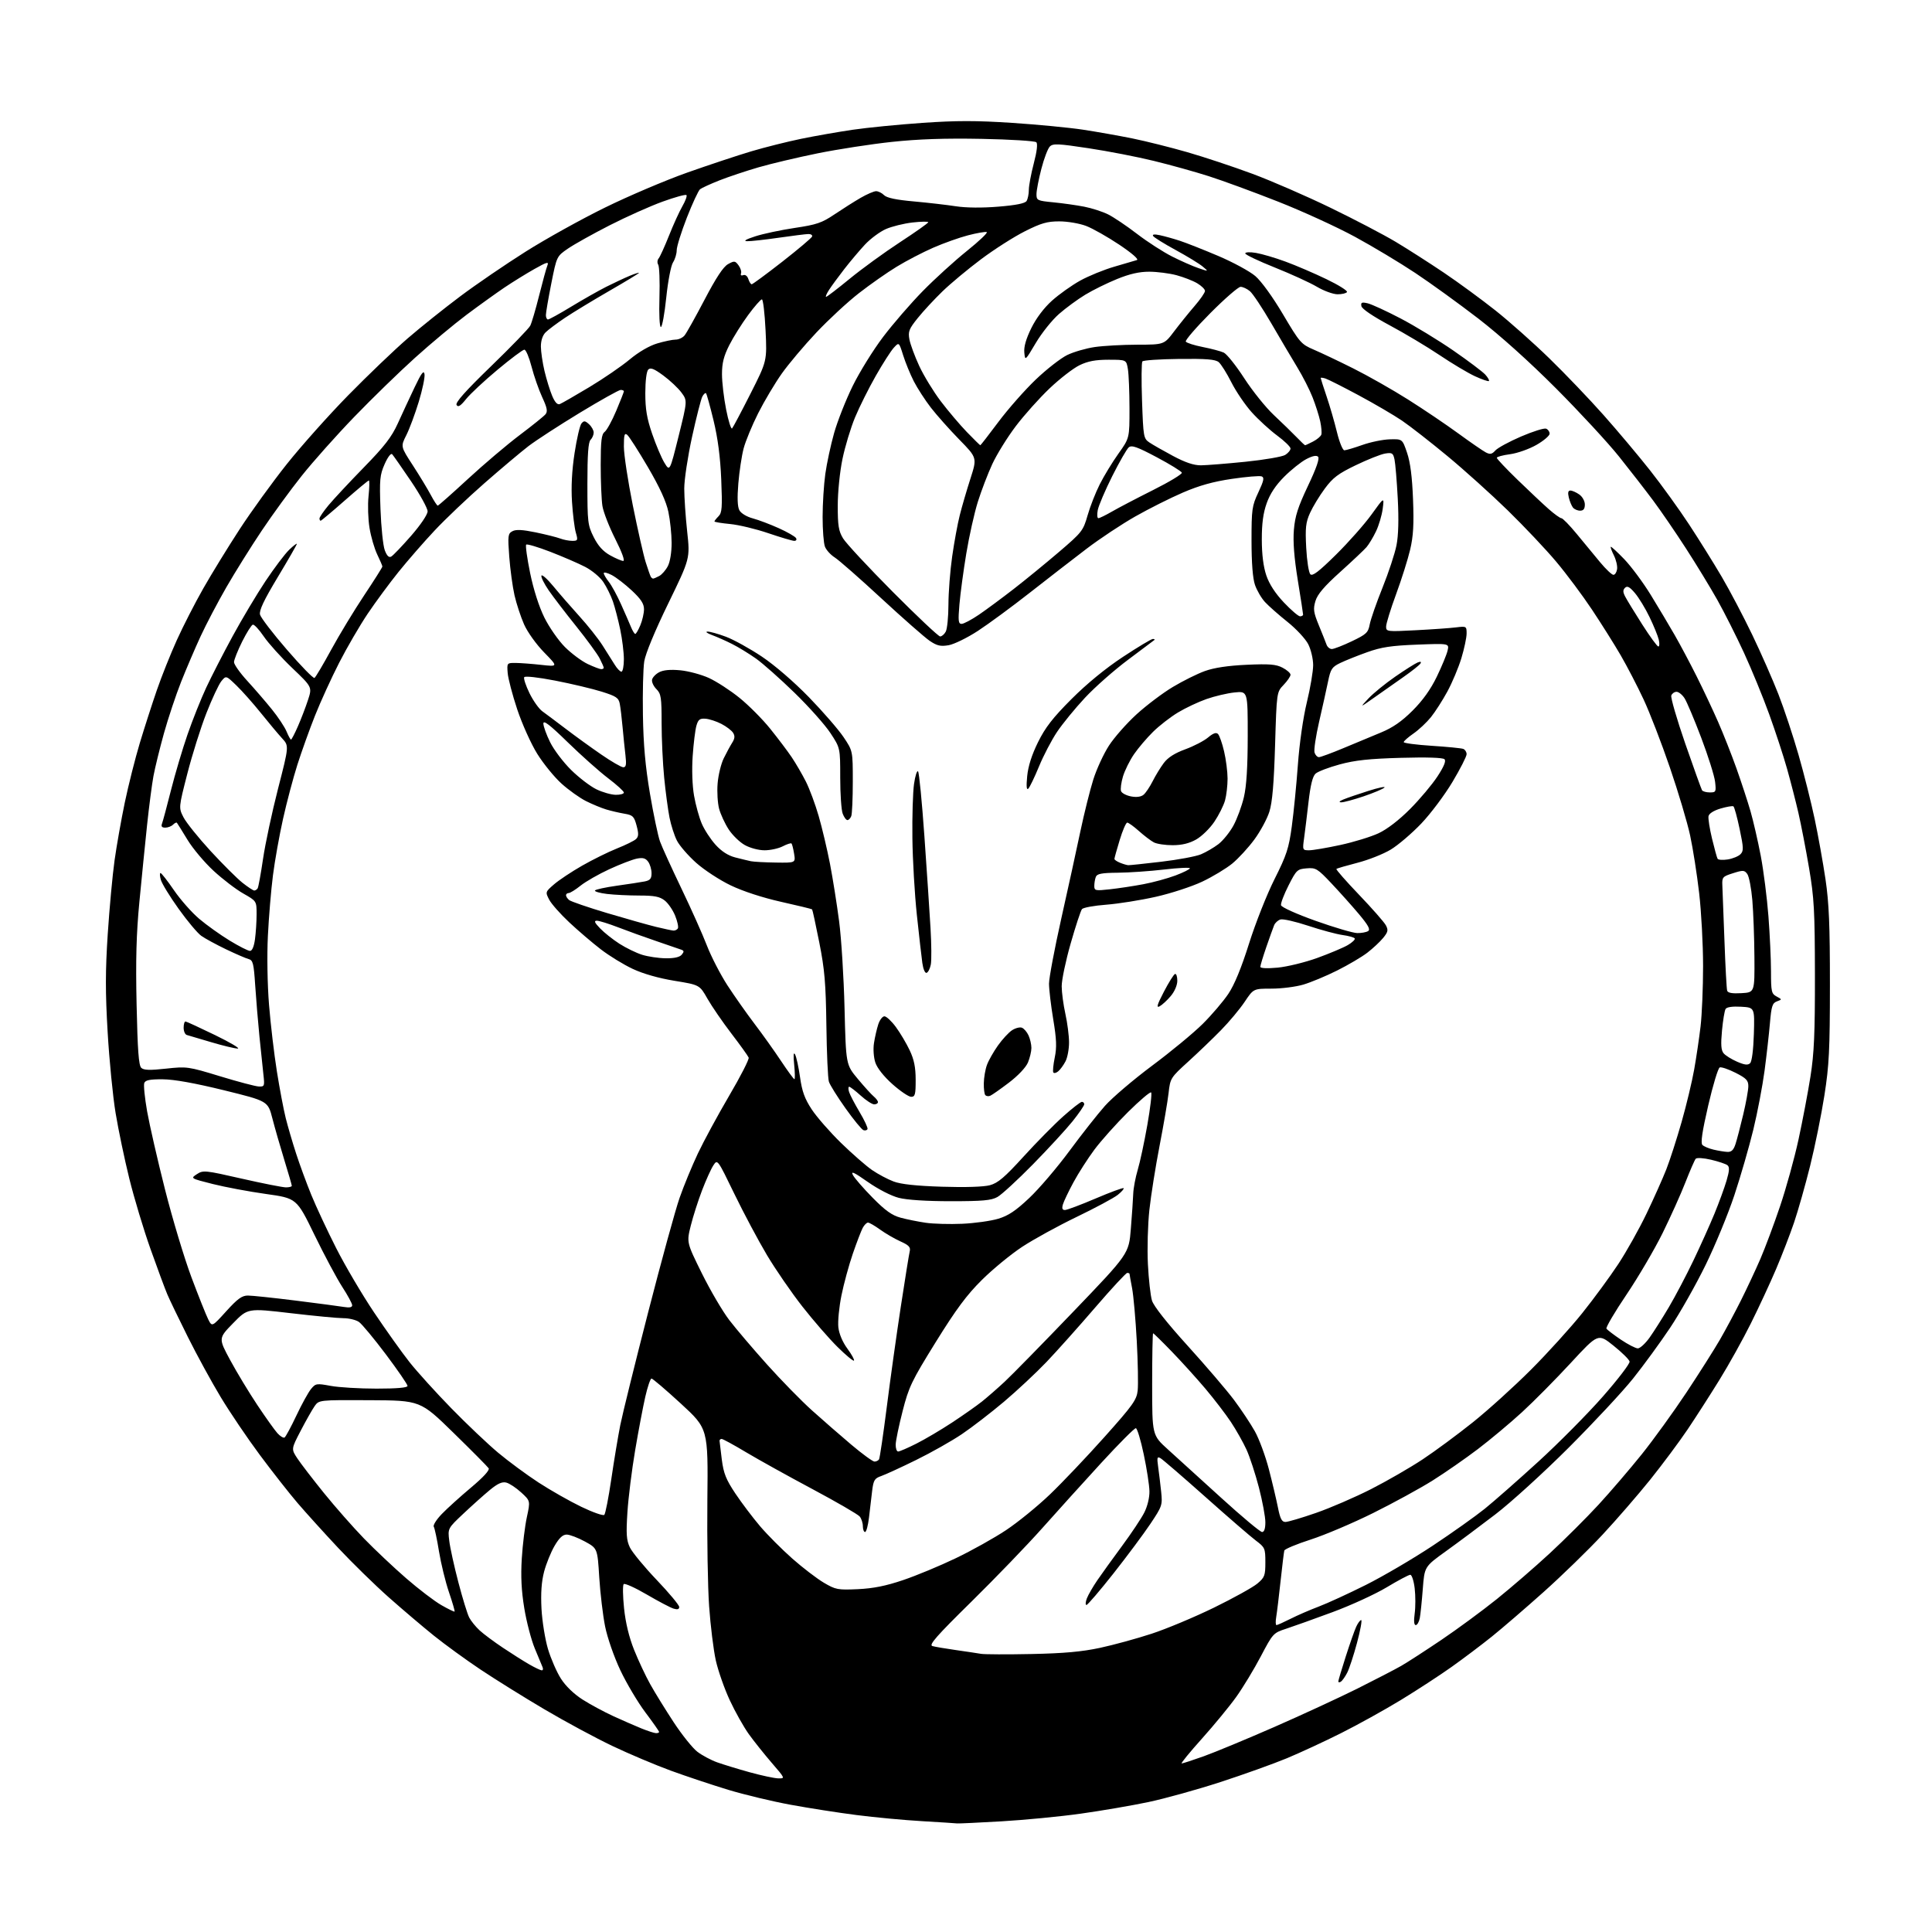 <?xml version="1.0" encoding="UTF-8" standalone="no"?>
<svg 
  version="1.1" 
  xmlns="http://www.w3.org/2000/svg" 
  xmlns:xlink="http://www.w3.org/1999/xlink" 
  xmlns:svg="http://www.w3.org/2000/svg"
  xmlns:rdf="http://www.w3.org/1999/02/22-rdf-syntax-ns#"
  xmlns:cc="http://creativecommons.org/ns#"
  xmlns:dc="http://purl.org/dc/elements/1.1/"
  viewBox="0 0 768 768"
  width="768"
  height="768"
>
<style>svg {background-color: white; }</style>"
<path stroke="none" fill="black" fill-rule="evenodd" d="M380.50,724.84C379.95,724.76 373.65,724.36 366.50,723.94C359.35,723.53 347.65,722.43 340.50,721.51C333.35,720.60 321.58,718.76 314.35,717.43C307.12,716.11 295.95,713.43 289.52,711.49C283.10,709.54 272.81,706.11 266.67,703.87C260.53,701.62 250.07,697.21 243.44,694.05C236.81,690.90 224.66,684.35 216.44,679.50C208.22,674.65 196.78,667.52 191.00,663.66C185.22,659.80 176.90,653.75 172.50,650.22C168.10,646.68 160.00,639.80 154.50,634.93C149.00,630.05 139.96,621.21 134.40,615.28C128.85,609.35 121.61,601.35 118.31,597.50C115.01,593.65 108.26,585.05 103.30,578.38C98.34,571.71 91.34,561.36 87.74,555.38C84.13,549.40 78.26,538.65 74.69,531.50C71.12,524.35 67.43,516.70 66.50,514.50C65.57,512.30 62.56,504.20 59.83,496.50C57.09,488.80 53.30,476.20 51.40,468.50C49.50,460.80 47.05,449.10 45.96,442.50C44.86,435.90 43.44,421.40 42.79,410.27C41.86,394.47 41.87,385.94 42.83,371.27C43.51,360.95 44.73,347.77 45.54,342.00C46.35,336.23 48.18,325.88 49.61,319.00C51.05,312.12 53.74,301.46 55.59,295.31C57.45,289.15 60.50,279.70 62.36,274.31C64.22,268.91 67.78,260.00 70.27,254.50C72.75,249.00 77.48,239.76 80.78,233.96C84.07,228.17 90.57,217.59 95.21,210.46C99.85,203.33 108.31,191.65 114.00,184.50C119.69,177.35 130.68,165.03 138.42,157.13C146.17,149.23 156.78,139.07 162.00,134.56C167.22,130.05 176.68,122.49 183.00,117.76C189.32,113.02 201.03,105.03 209.00,100.00C216.97,94.97 231.15,87.09 240.50,82.51C249.85,77.92 264.53,71.67 273.12,68.63C281.71,65.59 293.19,61.78 298.63,60.16C304.07,58.54 313.01,56.30 318.51,55.17C324.00,54.04 333.21,52.43 338.98,51.58C344.74,50.73 357.24,49.50 366.75,48.84C380.17,47.91 388.12,47.91 402.27,48.84C412.30,49.50 425.00,50.72 430.50,51.55C436.00,52.39 444.87,53.96 450.20,55.04C455.54,56.13 465.36,58.59 472.03,60.51C478.69,62.43 490.30,66.28 497.83,69.08C505.35,71.87 519.29,77.93 528.81,82.55C538.33,87.16 550.03,93.28 554.81,96.14C559.59,99.00 568.22,104.53 574.00,108.42C579.77,112.31 588.99,119.07 594.50,123.44C600.00,127.81 609.62,136.36 615.87,142.44C622.13,148.52 631.84,158.68 637.45,165.00C643.06,171.32 651.38,181.22 655.94,187.00C660.50,192.78 667.48,202.45 671.45,208.50C675.42,214.55 681.27,223.92 684.44,229.33C687.62,234.74 693.06,245.09 696.54,252.33C700.02,259.57 704.71,270.23 706.96,276.00C709.21,281.77 712.81,292.62 714.96,300.11C717.11,307.59 719.99,319.07 721.37,325.61C722.75,332.15 724.68,342.90 725.66,349.50C727.06,358.97 727.43,367.83 727.42,391.50C727.41,417.39 727.11,423.42 725.22,435.50C724.01,443.20 721.46,455.80 719.54,463.50C717.62,471.20 714.75,481.32 713.16,486.00C711.57,490.68 708.35,499.00 706.01,504.50C703.67,510.00 699.17,519.70 696.00,526.06C692.84,532.42 687.22,542.51 683.53,548.48C679.84,554.46 674.15,563.32 670.88,568.18C667.61,573.04 660.93,582.01 656.05,588.11C651.16,594.20 642.59,604.09 637.01,610.08C631.44,616.07 620.94,626.28 613.69,632.77C606.43,639.26 597.12,647.28 593.00,650.59C588.88,653.90 581.67,659.33 577.00,662.65C572.33,665.97 563.24,671.89 556.81,675.81C550.38,679.72 539.74,685.62 533.17,688.91C526.61,692.21 516.88,696.71 511.56,698.93C506.23,701.14 494.34,705.40 485.13,708.40C475.93,711.39 463.02,714.98 456.45,716.36C449.88,717.74 437.80,719.81 429.60,720.96C421.41,722.11 407.24,723.48 398.10,724.01C388.97,724.54 381.05,724.91 380.50,724.84zM309.33,706.93C312.16,707.00 312.15,706.98 306.77,700.75C303.81,697.31 299.70,692.17 297.66,689.33C295.62,686.48 292.20,680.41 290.08,675.83C287.95,671.25 285.46,664.14 284.54,660.03C283.63,655.93 282.43,646.25 281.89,638.53C281.34,630.82 281.03,611.77 281.19,596.21C281.49,567.92 281.49,567.92 270.66,557.96C264.70,552.48 259.45,548.00 258.99,548.00C258.53,548.00 257.42,551.26 256.51,555.25C255.60,559.24 253.78,568.83 252.47,576.58C251.16,584.32 249.78,595.37 249.41,601.14C248.85,609.81 249.02,612.23 250.38,615.11C251.29,617.02 256.07,622.83 261.02,628.02C265.96,633.20 270.00,638.05 270.00,638.79C270.00,639.72 269.31,639.92 267.75,639.45C266.51,639.07 261.72,636.55 257.09,633.84C252.46,631.13 248.34,629.28 247.92,629.71C247.51,630.14 247.57,634.47 248.07,639.31C248.67,645.07 250.05,650.80 252.05,655.81C253.74,660.04 256.63,666.21 258.48,669.51C260.32,672.82 264.53,679.63 267.81,684.63C271.10,689.64 275.33,694.91 277.21,696.35C279.10,697.79 282.63,699.68 285.07,700.55C287.51,701.42 293.32,703.20 298.00,704.50C302.68,705.79 307.78,706.89 309.33,706.93zM469.73,701.00C470.16,701.00 474.11,699.71 478.51,698.14C482.90,696.57 495.50,691.34 506.50,686.53C517.50,681.71 532.34,674.85 539.49,671.29C546.63,667.72 554.50,663.64 556.99,662.22C559.47,660.80 566.67,656.13 573.00,651.86C579.33,647.59 589.23,640.30 595.00,635.67C600.77,631.03 610.30,622.80 616.16,617.37C622.02,611.94 630.71,603.28 635.46,598.12C640.21,592.95 647.93,583.95 652.61,578.12C657.29,572.28 665.30,561.20 670.41,553.50C675.51,545.80 681.50,536.35 683.72,532.50C685.94,528.65 689.68,521.67 692.02,517.00C694.36,512.33 697.84,504.90 699.75,500.50C701.65,496.10 705.19,486.65 707.60,479.50C710.02,472.35 713.32,460.43 714.93,453.00C716.54,445.57 718.68,434.32 719.68,428.00C721.14,418.76 721.49,410.81 721.46,387.50C721.42,361.98 721.14,356.88 719.12,345.00C717.86,337.57 715.95,327.73 714.89,323.12C713.83,318.51 711.80,310.64 710.39,305.62C708.98,300.60 705.80,290.88 703.31,284.00C700.83,277.12 696.30,266.10 693.26,259.50C690.22,252.90 685.45,243.45 682.68,238.50C679.90,233.55 674.28,224.32 670.19,218.00C666.11,211.68 660.25,203.12 657.18,199.00C654.11,194.88 648.00,187.00 643.60,181.50C639.20,176.00 627.93,163.81 618.55,154.40C607.97,143.79 596.23,133.25 587.62,126.61C579.98,120.73 568.73,112.59 562.62,108.53C556.50,104.46 545.71,97.99 538.63,94.14C531.55,90.29 517.83,84.00 508.13,80.18C498.43,76.35 486.00,71.79 480.51,70.04C475.01,68.28 465.16,65.54 458.62,63.95C452.09,62.35 440.44,60.09 432.75,58.93C420.57,57.08 418.58,56.99 417.32,58.25C416.53,59.04 415.01,63.02 413.96,67.10C412.90,71.17 412.03,75.69 412.02,77.13C412.00,79.66 412.29,79.80 418.75,80.43C422.46,80.79 427.98,81.57 431.00,82.16C434.02,82.75 438.30,84.13 440.50,85.23C442.70,86.33 447.88,89.81 452.00,92.98C456.12,96.14 462.40,100.19 465.95,101.98C469.49,103.77 474.22,105.85 476.45,106.60C480.50,107.98 480.50,107.98 478.11,105.97C476.79,104.86 471.96,101.90 467.37,99.40C462.78,96.90 458.74,94.39 458.39,93.82C457.97,93.14 458.89,93.03 461.12,93.51C462.98,93.91 466.52,94.90 469.00,95.71C471.48,96.52 478.33,99.22 484.22,101.72C490.12,104.22 496.77,107.83 499.01,109.74C501.40,111.79 505.92,118.03 510.03,124.98C516.68,136.22 517.23,136.85 522.25,138.99C525.14,140.23 532.23,143.59 538.00,146.48C543.77,149.37 553.56,154.92 559.74,158.83C565.93,162.74 574.93,168.81 579.74,172.33C584.56,175.85 589.46,179.22 590.62,179.83C592.35,180.73 593.07,180.58 594.45,179.05C595.39,178.02 599.99,175.52 604.67,173.51C609.35,171.50 613.82,170.10 614.59,170.40C615.37,170.69 616.00,171.59 616.00,172.40C616.00,173.20 613.64,175.21 610.75,176.86C607.85,178.52 603.14,180.18 600.25,180.56C597.36,180.94 595.00,181.59 595.00,181.99C595.00,182.39 598.71,186.32 603.25,190.72C607.79,195.12 613.35,200.36 615.62,202.36C617.89,204.36 620.17,206.00 620.69,206.00C621.21,206.00 623.95,208.81 626.78,212.25C629.61,215.69 633.79,220.75 636.07,223.50C638.35,226.25 640.73,228.50 641.36,228.50C641.99,228.50 642.64,227.48 642.82,226.24C643.00,225.00 642.43,222.57 641.57,220.83C640.70,219.10 640.13,217.53 640.30,217.36C640.48,217.19 642.88,219.40 645.65,222.27C648.42,225.15 653.17,231.55 656.21,236.50C659.25,241.45 663.54,248.65 665.75,252.50C667.96,256.35 671.88,263.73 674.47,268.91C677.06,274.08 680.88,282.18 682.95,286.91C685.03,291.63 688.33,300.00 690.29,305.50C692.24,311.00 694.75,318.65 695.86,322.50C696.97,326.35 698.80,334.32 699.93,340.22C701.05,346.12 702.42,356.92 702.98,364.22C703.54,371.52 704.00,381.42 704.00,386.21C704.00,394.18 704.19,395.03 706.21,396.11C708.43,397.30 708.43,397.30 706.34,398.07C704.55,398.73 704.15,399.98 703.58,406.67C703.21,410.98 702.25,419.48 701.45,425.56C700.64,431.64 698.63,442.22 696.97,449.06C695.31,455.90 691.93,467.59 689.46,475.04C687.00,482.48 681.84,494.99 678.01,502.84C674.17,510.69 667.83,521.92 663.90,527.81C659.97,533.69 653.34,542.77 649.16,548.00C644.98,553.23 633.44,565.60 623.53,575.51C613.61,585.42 600.51,597.34 594.40,602.01C588.30,606.68 579.47,613.26 574.78,616.63C566.26,622.76 566.26,622.76 565.58,631.63C565.21,636.51 564.67,641.74 564.38,643.25C564.08,644.76 563.37,646.00 562.78,646.00C562.10,646.00 561.95,644.36 562.36,641.39C562.71,638.86 562.71,634.36 562.36,631.39C562.01,628.43 561.22,626.00 560.61,626.00C560.00,626.00 555.78,628.24 551.23,630.98C546.69,633.71 537.01,638.15 529.73,640.84C522.45,643.54 514.16,646.50 511.29,647.44C506.17,649.10 506.00,649.29 501.19,658.43C498.50,663.55 494.12,670.77 491.47,674.49C488.81,678.21 482.66,685.70 477.79,691.13C472.92,696.56 469.29,701.00 469.73,701.00zM260.75,688.95C261.44,688.98 262.00,688.76 262.00,688.47C262.00,688.18 259.54,684.67 256.53,680.68C253.53,676.68 249.06,669.16 246.60,663.96C244.06,658.57 241.45,651.06 240.53,646.50C239.65,642.10 238.61,633.33 238.21,627.00C237.50,615.50 237.50,615.50 232.50,612.77C229.75,611.27 226.51,610.04 225.29,610.02C223.72,610.01 222.32,611.30 220.45,614.50C219.00,616.97 217.13,621.59 216.29,624.75C215.25,628.72 214.93,633.29 215.25,639.50C215.52,644.45 216.68,651.65 217.83,655.51C218.99,659.36 221.29,664.65 222.95,667.25C224.80,670.18 228.09,673.36 231.53,675.57C234.60,677.53 240.13,680.51 243.81,682.20C247.49,683.89 252.53,686.08 255.00,687.09C257.48,688.09 260.06,688.93 260.75,688.95zM533.01,668.50C532.45,668.84 532.00,668.80 532.00,668.41C532.00,668.02 533.32,663.58 534.94,658.54C536.55,653.50 538.42,648.16 539.10,646.69C539.77,645.21 540.67,644.00 541.09,644.00C541.51,644.00 540.77,648.06 539.44,653.03C538.11,657.99 536.35,663.36 535.52,664.96C534.69,666.56 533.56,668.15 533.01,668.50zM215.36,663.99C215.83,663.99 215.98,663.44 215.69,662.75C215.40,662.06 214.00,658.71 212.59,655.29C211.17,651.87 209.29,644.67 208.41,639.29C207.26,632.34 206.98,626.60 207.42,619.50C207.76,614.00 208.67,606.60 209.44,603.06C210.83,596.62 210.83,596.62 207.18,593.27C205.16,591.42 202.50,589.66 201.25,589.35C199.60,588.93 197.82,589.74 194.74,592.28C192.41,594.20 187.68,598.43 184.24,601.67C177.98,607.56 177.98,607.56 178.59,612.53C178.92,615.26 180.55,622.67 182.21,629.00C183.86,635.33 185.80,641.62 186.52,643.00C187.24,644.38 189.10,646.67 190.66,648.11C192.22,649.55 196.40,652.66 199.94,655.02C203.48,657.39 208.20,660.37 210.44,661.65C212.67,662.93 214.89,663.98 215.36,663.99zM410.00,657.50C422.89,657.24 430.07,656.59 437.26,655.05C442.63,653.90 451.86,651.37 457.76,649.44C463.67,647.51 474.82,642.84 482.55,639.07C490.28,635.29 498.04,630.99 499.80,629.51C502.72,627.06 503.00,626.32 503.00,621.03C503.00,615.50 502.83,615.11 499.25,612.42C497.19,610.88 488.15,603.06 479.16,595.05C470.17,587.05 462.13,580.11 461.29,579.64C459.99,578.90 459.86,579.41 460.39,583.14C460.73,585.54 461.26,589.98 461.58,593.00C462.13,598.30 461.98,598.76 457.32,605.72C454.67,609.69 448.05,618.58 442.62,625.47C437.18,632.36 432.35,638.00 431.89,638.00C431.43,638.00 431.49,636.84 432.03,635.42C432.57,634.01 434.45,630.75 436.21,628.17C437.97,625.60 442.40,619.45 446.06,614.50C449.72,609.55 453.68,603.61 454.86,601.29C456.13,598.79 456.97,595.33 456.92,592.79C456.88,590.43 455.87,583.86 454.67,578.19C453.48,572.51 452.06,567.81 451.52,567.73C450.99,567.65 444.79,573.87 437.75,581.54C430.71,589.22 420.15,600.90 414.28,607.50C408.41,614.10 395.77,627.22 386.19,636.65C372.28,650.33 369.14,653.90 370.63,654.33C371.66,654.63 375.88,655.35 380.00,655.93C384.12,656.52 388.62,657.19 390.00,657.43C391.38,657.66 400.38,657.70 410.00,657.50zM507.42,646.00C507.78,646.00 510.27,644.88 512.97,643.52C515.67,642.15 520.71,639.96 524.19,638.65C527.66,637.34 536.12,633.45 543.00,630.01C549.88,626.56 561.80,619.56 569.50,614.46C577.20,609.35 586.51,602.74 590.20,599.77C593.88,596.80 603.50,588.34 611.57,580.97C619.64,573.60 631.16,561.97 637.17,555.13C643.17,548.29 647.96,542.04 647.79,541.24C647.63,540.45 644.75,537.60 641.38,534.91C635.27,530.03 635.27,530.03 624.43,541.76C618.47,548.22 609.75,557.03 605.05,561.34C600.35,565.65 592.45,572.26 587.50,576.02C582.55,579.78 574.45,585.41 569.50,588.52C564.55,591.63 553.92,597.44 545.87,601.44C537.83,605.44 526.65,610.18 521.04,611.99C515.43,613.79 510.70,615.77 510.53,616.38C510.37,617.00 509.70,622.45 509.05,628.50C508.40,634.55 507.62,640.96 507.32,642.75C507.02,644.54 507.06,646.00 507.42,646.00zM180.71,640.62C180.87,640.47 179.86,637.00 178.47,632.92C177.08,628.84 175.30,621.55 174.51,616.73C173.73,611.90 172.79,607.47 172.43,606.89C172.07,606.30 173.51,604.02 175.64,601.82C177.76,599.62 182.99,594.90 187.25,591.32C192.14,587.22 194.72,584.40 194.25,583.66C193.83,583.02 187.56,576.69 180.30,569.60C167.10,556.70 167.10,556.70 146.94,556.60C126.78,556.50 126.78,556.50 125.04,559.00C124.08,560.38 121.60,564.77 119.52,568.76C115.74,576.02 115.74,576.02 118.23,579.78C119.60,581.84 124.35,588.03 128.79,593.52C133.23,599.01 140.38,607.13 144.68,611.57C148.98,616.00 156.55,623.14 161.50,627.43C166.45,631.73 172.73,636.51 175.46,638.07C178.19,639.63 180.55,640.78 180.71,640.62zM341.00,631.72C347.15,631.43 352.13,630.44 359.00,628.11C364.23,626.35 373.64,622.44 379.93,619.42C386.22,616.41 395.22,611.38 399.93,608.25C404.64,605.12 412.50,598.72 417.39,594.03C422.29,589.34 432.03,579.08 439.04,571.23C450.36,558.57 451.84,556.49 452.25,552.73C452.50,550.41 452.34,541.52 451.88,533.00C451.42,524.48 450.59,515.08 450.03,512.11C449.46,509.15 449.00,506.56 449.00,506.36C449.00,506.16 448.59,506.00 448.10,506.00C447.60,506.00 441.87,512.19 435.36,519.75C428.86,527.31 420.15,537.05 416.02,541.39C411.88,545.72 404.26,552.84 399.09,557.21C393.91,561.58 386.38,567.38 382.35,570.10C378.32,572.82 370.14,577.44 364.19,580.36C358.23,583.29 351.99,586.16 350.32,586.74C347.64,587.67 347.22,588.37 346.69,592.65C346.37,595.32 345.80,600.09 345.44,603.25C345.07,606.41 344.37,609.00 343.88,609.00C343.40,609.00 343.00,607.96 343.00,606.69C343.00,605.42 342.44,603.69 341.75,602.84C341.06,601.99 332.62,597.10 323.00,591.96C313.38,586.83 301.51,580.24 296.62,577.32C291.74,574.39 287.35,572.00 286.87,572.00C286.39,572.00 286.01,572.34 286.03,572.75C286.05,573.16 286.46,576.52 286.93,580.21C287.64,585.72 288.61,588.14 292.33,593.71C294.83,597.45 299.26,603.31 302.18,606.74C305.11,610.17 310.88,615.96 315.00,619.60C319.12,623.23 324.75,627.54 327.50,629.16C332.18,631.92 333.04,632.08 341.00,631.72zM501.69,609.00C502.55,609.00 503.00,607.65 503.00,605.11C503.00,602.97 501.85,596.78 500.45,591.36C499.04,585.94 496.82,579.14 495.51,576.26C494.19,573.38 491.40,568.43 489.31,565.27C487.21,562.11 482.64,556.15 479.15,552.01C475.66,547.88 469.64,541.24 465.78,537.25C461.92,533.26 458.59,530.00 458.38,530.00C458.17,530.00 458.00,539.11 458.00,550.25C458.00,570.50 458.00,570.50 464.25,576.16C467.69,579.28 477.22,587.94 485.44,595.41C493.65,602.89 500.97,609.00 501.69,609.00zM510.97,605.00C511.98,605.00 517.46,603.38 523.15,601.40C528.84,599.43 538.68,595.17 545.01,591.95C551.33,588.73 560.56,583.41 565.51,580.13C570.45,576.86 579.45,570.21 585.50,565.37C591.55,560.53 601.91,551.15 608.53,544.53C615.14,537.92 624.34,527.77 628.96,522.00C633.58,516.23 640.02,507.45 643.28,502.50C646.54,497.55 651.59,488.55 654.49,482.50C657.40,476.45 660.94,468.51 662.38,464.86C663.81,461.21 666.54,452.73 668.46,446.02C670.37,439.31 672.62,429.92 673.46,425.16C674.31,420.40 675.45,412.69 676.00,408.03C676.55,403.37 677.00,392.57 677.00,384.03C677.00,375.49 676.30,362.43 675.44,355.00C674.58,347.57 672.97,337.27 671.85,332.09C670.74,326.92 667.12,314.78 663.81,305.12C660.51,295.45 655.80,283.27 653.36,278.05C650.92,272.82 646.83,264.94 644.27,260.52C641.71,256.11 636.55,247.91 632.82,242.31C629.09,236.70 622.71,228.15 618.64,223.31C614.58,218.46 605.91,209.29 599.38,202.91C592.84,196.54 582.02,186.79 575.33,181.26C568.64,175.72 560.54,169.40 557.33,167.22C554.12,165.04 546.39,160.52 540.14,157.16C533.90,153.81 527.94,150.80 526.90,150.47C525.85,150.14 525.00,150.04 525.00,150.26C525.00,150.47 526.05,153.77 527.34,157.57C528.63,161.38 530.48,167.76 531.45,171.75C532.42,175.74 533.75,179.00 534.39,179.00C535.04,179.00 538.25,178.05 541.53,176.89C544.82,175.72 549.74,174.71 552.48,174.64C557.46,174.50 557.46,174.50 559.33,180.00C560.62,183.78 561.36,189.56 561.70,198.50C562.09,208.46 561.82,213.13 560.56,218.48C559.66,222.32 557.14,230.31 554.96,236.23C552.78,242.15 551.00,247.93 551.00,249.07C551.00,251.09 551.33,251.13 562.75,250.53C569.21,250.20 576.41,249.69 578.75,249.40C582.91,248.89 583.00,248.94 583.00,251.83C583.00,253.46 582.06,257.87 580.92,261.64C579.77,265.42 577.27,271.36 575.37,274.86C573.47,278.36 570.53,282.95 568.83,285.07C567.13,287.18 564.00,290.12 561.87,291.59C559.74,293.07 558.00,294.60 558.00,295.01C558.00,295.41 563.02,296.07 569.17,296.47C575.31,296.86 580.93,297.42 581.67,297.70C582.40,297.98 583.00,298.93 583.00,299.81C583.00,300.69 580.47,305.65 577.38,310.83C574.29,316.01 568.71,323.45 564.98,327.37C561.24,331.29 555.78,335.95 552.83,337.73C549.88,339.51 543.91,341.87 539.56,342.98C535.22,344.10 531.47,345.19 531.24,345.42C531.01,345.65 535.07,350.28 540.26,355.70C545.45,361.12 550.23,366.57 550.90,367.81C551.93,369.73 551.77,370.47 549.80,372.87C548.54,374.41 545.70,377.05 543.50,378.74C541.30,380.43 535.90,383.61 531.50,385.81C527.10,388.01 521.06,390.52 518.07,391.40C515.08,392.28 509.41,393.00 505.46,393.00C498.28,393.00 498.28,393.00 494.77,398.25C492.83,401.14 488.61,406.20 485.37,409.50C482.14,412.80 476.28,418.43 472.35,422.00C465.33,428.38 465.19,428.61 464.53,434.50C464.16,437.80 462.54,447.25 460.94,455.50C459.34,463.75 457.52,475.23 456.89,481.00C456.27,486.77 456.00,496.45 456.31,502.50C456.61,508.55 457.34,515.08 457.93,517.00C458.61,519.20 463.87,525.87 472.15,535.00C479.38,542.98 487.66,552.65 490.54,556.50C493.42,560.35 497.16,565.98 498.85,569.01C500.54,572.04 503.03,578.79 504.39,584.01C505.75,589.23 507.37,596.09 508.00,599.25C508.89,603.74 509.54,605.00 510.97,605.00zM240.22,602.18C240.67,601.73 241.92,595.32 243.01,587.93C244.09,580.54 245.70,570.90 246.57,566.50C247.45,562.10 252.44,541.92 257.65,521.66C262.86,501.40 268.48,480.93 270.15,476.16C271.81,471.40 275.09,463.45 277.43,458.50C279.77,453.55 285.37,443.22 289.87,435.55C294.38,427.88 297.86,421.07 297.61,420.41C297.35,419.76 294.27,415.46 290.75,410.86C287.23,406.26 282.95,400.03 281.23,397.01C278.11,391.51 278.11,391.51 268.11,389.88C261.87,388.86 255.64,387.09 251.54,385.16C247.92,383.47 242.20,379.97 238.83,377.37C235.46,374.78 229.82,369.96 226.29,366.65C222.76,363.35 219.16,359.28 218.30,357.61C216.75,354.61 216.77,354.54 220.25,351.53C222.18,349.86 227.20,346.52 231.40,344.12C235.60,341.72 241.84,338.64 245.27,337.27C248.70,335.91 252.10,334.23 252.83,333.54C253.87,332.54 253.92,331.41 253.05,328.18C252.06,324.51 251.56,324.02 248.22,323.46C246.18,323.11 242.93,322.36 241.00,321.78C239.07,321.20 235.45,319.70 232.95,318.45C230.46,317.20 226.08,314.08 223.24,311.52C220.39,308.96 216.05,303.64 213.58,299.68C211.11,295.72 207.54,287.79 205.61,282.00C203.69,276.23 201.98,269.70 201.81,267.50C201.50,263.53 201.53,263.50 205.00,263.53C206.93,263.55 211.51,263.89 215.18,264.30C221.87,265.04 221.87,265.04 216.30,259.34C213.15,256.11 209.68,251.26 208.32,248.19C207.00,245.19 205.29,239.99 204.52,236.62C203.76,233.25 202.82,226.38 202.44,221.35C201.81,212.92 201.91,212.12 203.71,211.16C205.11,210.41 207.69,210.54 212.92,211.62C216.92,212.45 221.30,213.55 222.66,214.06C224.02,214.58 226.19,215.00 227.50,215.00C229.69,215.00 229.79,214.77 228.91,211.75C228.38,209.96 227.70,204.45 227.38,199.50C227.00,193.54 227.34,186.99 228.40,180.11C229.27,174.39 230.51,169.09 231.14,168.33C232.11,167.17 232.58,167.21 234.14,168.63C235.16,169.55 236.00,171.05 236.00,171.95C236.00,172.86 235.44,174.16 234.75,174.85C233.85,175.75 233.50,180.67 233.50,192.30C233.50,207.58 233.64,208.78 236.00,213.50C237.75,216.99 239.71,219.17 242.50,220.73C244.70,221.96 247.06,222.97 247.75,222.98C248.50,222.99 247.24,219.52 244.58,214.25C242.15,209.44 239.85,203.53 239.47,201.13C239.09,198.72 238.79,191.38 238.79,184.81C238.80,175.17 239.10,172.64 240.36,171.68C241.22,171.03 243.29,167.26 244.96,163.30C246.63,159.35 248.00,155.86 248.00,155.55C248.00,155.25 247.43,155.00 246.73,155.00C246.03,155.00 238.72,159.09 230.48,164.09C222.24,169.09 213.06,175.06 210.08,177.34C207.10,179.63 199.22,186.26 192.58,192.07C185.93,197.89 177.02,206.35 172.78,210.88C168.53,215.40 162.09,222.80 158.46,227.30C154.83,231.81 149.29,239.32 146.14,244.00C143.00,248.68 137.89,257.45 134.80,263.50C131.71,269.55 127.39,279.00 125.21,284.50C123.02,290.00 119.88,298.77 118.21,304.00C116.55,309.23 113.99,318.88 112.52,325.47C111.05,332.05 109.24,342.17 108.50,347.97C107.76,353.76 106.85,364.57 106.49,372.00C106.10,379.79 106.29,391.42 106.95,399.50C107.57,407.20 108.98,419.12 110.08,426.00C111.18,432.88 112.76,441.20 113.59,444.50C114.42,447.80 116.26,454.10 117.69,458.50C119.11,462.90 121.84,470.32 123.75,475.00C125.66,479.68 130.11,489.21 133.65,496.18C137.19,503.16 143.95,514.63 148.68,521.68C153.41,528.73 159.77,537.65 162.81,541.50C165.86,545.35 173.34,553.60 179.43,559.84C185.52,566.08 193.88,574.01 198.00,577.46C202.12,580.91 209.37,586.25 214.09,589.33C218.81,592.40 226.44,596.74 231.04,598.96C235.64,601.18 239.77,602.63 240.22,602.18zM347.62,581.00C348.31,581.00 349.13,580.60 349.43,580.12C349.73,579.63 351.11,570.29 352.50,559.37C353.88,548.44 356.39,530.50 358.07,519.50C359.75,508.50 361.35,498.57 361.63,497.43C362.03,495.77 361.30,494.99 357.91,493.46C355.58,492.41 351.96,490.30 349.85,488.78C347.74,487.25 345.58,486.00 345.04,486.00C344.51,486.00 343.56,486.95 342.94,488.11C342.32,489.27 340.55,493.88 339.01,498.36C337.47,502.84 335.43,510.30 334.49,514.95C333.55,519.60 333.00,525.31 333.26,527.64C333.56,530.25 334.94,533.52 336.86,536.12C338.57,538.45 339.74,540.59 339.46,540.87C339.18,541.15 336.24,538.71 332.93,535.44C329.61,532.17 323.35,524.96 319.00,519.42C314.65,513.88 308.30,504.65 304.88,498.92C301.47,493.19 295.64,482.26 291.94,474.62C285.21,460.75 285.21,460.75 283.56,463.27C282.65,464.66 280.64,469.10 279.09,473.15C277.54,477.19 275.52,483.51 274.60,487.19C272.93,493.89 272.93,493.89 279.01,506.19C282.36,512.96 287.27,521.33 289.93,524.79C292.58,528.25 299.33,536.17 304.91,542.40C310.49,548.62 318.51,556.82 322.72,560.61C326.94,564.40 333.98,570.54 338.37,574.25C342.76,577.96 346.93,581.00 347.62,581.00zM357.03,577.00C357.59,577.00 360.86,575.59 364.28,573.86C367.70,572.14 374.10,568.36 378.50,565.46C382.90,562.56 388.24,558.81 390.36,557.12C392.49,555.42 396.54,551.89 399.36,549.26C402.19,546.64 414.45,534.12 426.62,521.44C448.73,498.40 448.73,498.40 449.53,488.45C449.97,482.98 450.40,476.70 450.48,474.50C450.56,472.30 451.37,468.02 452.27,465.00C453.18,461.98 454.89,453.97 456.08,447.21C457.27,440.45 457.96,434.62 457.59,434.26C457.23,433.90 453.10,437.41 448.41,442.05C443.72,446.70 437.70,453.43 435.04,457.00C432.39,460.57 428.63,466.43 426.71,470.00C424.78,473.57 422.90,477.51 422.53,478.75C422.05,480.37 422.28,481.00 423.33,481.00C424.14,481.00 429.62,478.94 435.50,476.43C441.38,473.92 446.40,472.07 446.65,472.32C446.90,472.57 445.84,473.77 444.30,475.00C442.76,476.22 435.43,480.16 428.00,483.74C420.57,487.32 410.82,492.68 406.32,495.64C401.82,498.61 394.62,504.52 390.32,508.79C384.29,514.76 380.10,520.41 372.00,533.46C362.38,548.98 361.27,551.27 358.80,560.95C357.31,566.75 356.07,572.74 356.05,574.25C356.02,575.76 356.46,577.00 357.03,577.00zM113.12,571.43C113.57,571.15 115.69,567.22 117.82,562.71C119.95,558.19 122.57,553.45 123.63,552.16C125.47,549.93 125.84,549.87 131.47,550.91C134.71,551.51 142.91,552.00 149.68,552.00C157.82,552.00 162.00,551.63 162.00,550.92C162.00,550.33 158.14,544.71 153.42,538.42C148.70,532.14 143.88,526.33 142.70,525.50C141.52,524.68 138.74,524.00 136.53,524.00C134.31,524.00 124.85,523.10 115.50,522.00C98.50,520.01 98.50,520.01 92.66,526.00C86.81,531.99 86.81,531.99 91.54,540.73C94.14,545.54 98.97,553.53 102.27,558.48C105.57,563.44 109.18,568.50 110.28,569.72C111.39,570.94 112.66,571.71 113.12,571.43zM651.07,536.00C651.94,536.00 654.03,534.09 655.71,531.75C657.38,529.41 660.85,523.94 663.42,519.59C665.99,515.23 670.37,506.91 673.15,501.09C675.94,495.26 679.70,486.90 681.51,482.50C683.32,478.10 685.49,472.17 686.33,469.31C687.49,465.37 687.57,463.90 686.68,463.19C686.03,462.68 683.10,461.70 680.17,461.01C677.18,460.31 674.50,460.14 674.07,460.63C673.65,461.11 671.81,465.32 669.98,470.00C668.16,474.68 664.06,483.77 660.89,490.21C657.71,496.65 651.27,507.62 646.58,514.59C641.88,521.55 638.29,527.66 638.59,528.15C638.90,528.64 641.47,530.61 644.31,532.52C647.15,534.44 650.19,536.00 651.07,536.00zM89.94,521.23C94.44,516.26 96.19,515.00 98.54,515.00C100.17,515.00 108.70,515.90 117.50,517.00C126.30,518.10 134.96,519.24 136.75,519.54C138.95,519.91 140.00,519.69 140.00,518.87C140.00,518.19 138.23,514.91 136.06,511.57C133.89,508.23 128.92,498.94 125.02,490.91C117.93,476.33 117.93,476.33 105.71,474.62C99.00,473.68 89.50,471.90 84.60,470.67C75.70,468.42 75.70,468.42 78.28,466.74C80.74,465.12 81.52,465.20 96.11,468.53C104.50,470.44 112.41,472.00 113.68,472.00C114.96,472.00 116.00,471.72 116.00,471.39C116.00,471.05 114.66,466.44 113.03,461.14C111.40,455.84 109.26,448.39 108.28,444.60C106.50,437.69 106.50,437.69 89.00,433.39C77.43,430.55 69.20,429.07 64.72,429.04C59.54,429.01 57.80,429.36 57.35,430.52C57.03,431.36 57.54,436.42 58.48,441.77C59.43,447.12 62.61,461.06 65.57,472.74C68.52,484.41 73.26,500.16 76.10,507.74C78.94,515.31 81.95,522.84 82.78,524.48C84.29,527.47 84.29,527.47 89.94,521.23zM382.50,486.47C387.45,486.25 393.88,485.35 396.78,484.48C400.81,483.28 403.75,481.32 409.15,476.22C413.05,472.55 420.23,464.13 425.11,457.52C429.99,450.91 436.35,442.84 439.24,439.59C442.13,436.34 450.57,429.15 458.00,423.61C465.43,418.08 474.46,410.62 478.08,407.03C481.69,403.44 486.29,398.05 488.29,395.06C490.71,391.45 493.48,384.73 496.52,375.06C499.04,367.05 503.59,355.55 506.63,349.50C511.45,339.91 512.33,337.22 513.51,328.50C514.26,323.00 515.35,311.98 515.93,304.00C516.55,295.46 518.02,285.26 519.49,279.19C520.87,273.51 522.00,266.86 522.00,264.40C522.00,261.92 521.12,258.20 520.04,256.08C518.96,253.96 515.25,249.97 511.79,247.21C508.33,244.45 504.32,240.91 502.87,239.34C501.42,237.78 499.63,234.70 498.87,232.50C497.98,229.90 497.51,223.79 497.50,215.00C497.50,202.40 497.68,201.11 500.22,195.71C502.41,191.02 502.66,189.81 501.51,189.37C500.73,189.07 495.41,189.51 489.69,190.36C482.27,191.45 476.68,193.01 470.20,195.81C465.20,197.96 456.70,202.23 451.31,205.29C445.91,208.35 437.17,214.15 431.88,218.18C426.59,222.20 416.45,230.06 409.33,235.64C402.22,241.22 392.94,248.04 388.71,250.80C384.48,253.56 379.24,256.12 377.07,256.49C373.84,257.03 372.47,256.71 369.53,254.72C367.56,253.37 358.94,245.80 350.38,237.89C341.83,229.97 333.48,222.65 331.83,221.60C330.18,220.56 328.42,218.61 327.92,217.28C327.41,215.96 327.00,210.66 327.00,205.51C327.00,200.36 327.48,192.68 328.07,188.43C328.66,184.19 330.24,176.85 331.58,172.11C332.92,167.38 336.24,158.97 338.96,153.43C341.68,147.89 347.12,139.11 351.05,133.93C354.98,128.74 362.09,120.53 366.85,115.68C371.61,110.83 379.50,103.65 384.39,99.73C389.28,95.80 392.81,92.44 392.24,92.25C391.66,92.05 388.33,92.63 384.84,93.53C381.36,94.43 375.10,96.66 370.94,98.48C366.78,100.30 360.25,103.70 356.44,106.03C352.62,108.35 345.86,113.09 341.41,116.56C336.96,120.02 329.37,127.05 324.53,132.18C319.69,137.31 313.50,144.65 310.77,148.50C308.05,152.35 303.82,159.44 301.39,164.26C298.96,169.08 296.35,175.40 295.59,178.31C294.83,181.22 293.89,187.46 293.50,192.17C293.02,197.90 293.16,201.43 293.91,202.83C294.56,204.05 296.81,205.41 299.27,206.07C301.60,206.70 306.25,208.46 309.61,209.98C312.98,211.50 316.04,213.26 316.42,213.88C316.81,214.50 316.51,215.00 315.75,215.00C314.99,215.00 310.35,213.63 305.44,211.96C300.52,210.28 293.69,208.64 290.25,208.31C286.81,207.98 284.00,207.52 284.00,207.28C284.00,207.05 284.73,206.13 285.62,205.23C287.02,203.84 287.17,201.75 286.70,190.55C286.33,181.68 285.35,174.19 283.65,167.16C282.27,161.47 280.92,156.59 280.65,156.32C280.38,156.05 279.72,156.65 279.18,157.66C278.65,158.67 276.81,165.88 275.10,173.68C273.40,181.48 272.00,190.70 272.00,194.18C272.00,197.65 272.52,205.34 273.16,211.26C274.33,222.02 274.33,222.02 265.62,239.93C260.33,250.79 256.59,259.83 256.10,262.90C255.66,265.69 255.42,275.29 255.57,284.23C255.76,296.04 256.53,304.61 258.37,315.50C259.77,323.75 261.57,332.30 262.36,334.50C263.16,336.70 266.99,345.10 270.86,353.17C274.74,361.24 279.31,371.46 281.01,375.88C282.72,380.30 286.40,387.42 289.18,391.71C291.97,395.99 296.82,402.88 299.95,407.00C303.09,411.12 307.82,417.76 310.47,421.75C313.12,425.74 315.52,429.00 315.79,429.00C316.06,429.00 316.02,426.41 315.70,423.25C315.31,419.47 315.43,418.06 316.04,419.14C316.56,420.04 317.44,424.09 318.02,428.14C318.82,433.84 319.87,436.74 322.67,441.00C324.66,444.02 329.90,450.01 334.30,454.31C338.71,458.60 344.26,463.46 346.64,465.10C349.03,466.74 352.90,468.80 355.24,469.67C358.15,470.76 364.26,471.42 374.50,471.74C383.70,472.04 391.05,471.80 393.50,471.14C396.71,470.27 399.36,468.02 406.86,459.78C412.00,454.13 419.12,446.91 422.67,443.75C426.21,440.59 429.54,438.00 430.06,438.00C430.58,438.00 431.00,438.43 431.00,438.96C431.00,439.49 428.92,442.53 426.38,445.71C423.83,448.89 416.74,456.59 410.63,462.82C404.51,469.05 398.15,474.90 396.50,475.82C394.05,477.19 390.66,477.50 378.00,477.50C368.28,477.50 360.55,477.00 357.27,476.16C354.24,475.38 349.07,472.72 344.94,469.82C339.45,465.97 338.12,465.36 339.07,467.14C339.75,468.40 343.27,472.45 346.90,476.13C351.92,481.23 354.58,483.13 358.00,484.05C360.48,484.72 364.98,485.63 368.00,486.07C371.02,486.51 377.55,486.69 382.50,486.47zM686.67,457.90C688.28,457.97 689.12,457.16 689.90,454.75C690.48,452.96 691.86,447.68 692.97,443.00C694.08,438.32 694.99,433.27 694.99,431.77C695.00,429.48 694.16,428.61 689.90,426.45C687.09,425.03 684.27,424.07 683.62,424.32C682.97,424.56 680.92,431.36 679.05,439.42C676.64,449.86 675.97,454.37 676.74,455.14C677.33,455.73 679.32,456.57 681.16,457.00C683.00,457.44 685.48,457.84 686.67,457.90zM344.85,448.81C344.66,449.30 343.93,449.50 343.24,449.26C342.54,449.02 339.33,445.11 336.10,440.56C332.87,436.02 329.90,431.26 329.50,429.99C329.09,428.72 328.64,418.64 328.50,407.59C328.27,390.84 327.81,385.37 325.68,374.65C324.28,367.59 322.99,361.66 322.82,361.49C322.64,361.31 317.10,359.96 310.50,358.49C303.17,356.85 295.39,354.31 290.50,351.97C286.10,349.87 279.90,345.81 276.71,342.96C273.53,340.11 270.09,336.14 269.08,334.14C268.06,332.14 266.74,328.02 266.14,325.00C265.54,321.98 264.58,314.84 264.02,309.14C263.46,303.45 263.00,293.66 263.00,287.39C263.00,277.22 262.78,275.78 260.94,273.94C259.80,272.80 259.02,271.13 259.20,270.21C259.37,269.30 260.64,267.95 262.01,267.23C263.67,266.34 266.46,266.08 270.41,266.45C273.67,266.76 278.80,268.14 281.83,269.52C284.85,270.91 290.30,274.44 293.93,277.38C297.57,280.31 303.05,285.82 306.11,289.61C309.17,293.40 313.04,298.52 314.71,301.00C316.37,303.48 318.91,307.84 320.35,310.69C321.80,313.55 324.09,319.72 325.44,324.40C326.80,329.09 328.82,337.65 329.94,343.42C331.05,349.19 332.68,359.44 333.56,366.21C334.45,372.97 335.42,388.56 335.72,400.87C336.28,423.23 336.28,423.23 340.98,428.87C343.56,431.96 346.42,435.12 347.34,435.87C348.25,436.63 349.00,437.64 349.00,438.12C349.00,438.61 348.33,439.00 347.50,439.00C346.68,439.00 344.26,437.43 342.13,435.50C340.00,433.57 337.94,432.00 337.56,432.00C337.18,432.00 337.16,432.94 337.53,434.09C337.89,435.24 339.77,438.82 341.69,442.05C343.62,445.28 345.04,448.33 344.85,448.81zM362.20,436.00C361.21,436.00 357.87,433.74 354.77,430.98C351.33,427.91 348.69,424.58 347.96,422.38C347.29,420.35 347.05,417.00 347.42,414.65C347.77,412.37 348.53,409.04 349.11,407.25C349.68,405.46 350.79,404.00 351.57,404.00C352.35,404.00 354.40,405.91 356.12,408.25C357.84,410.59 360.31,414.75 361.61,417.50C363.37,421.21 363.98,424.24 363.99,429.25C364.00,435.09 363.76,436.00 362.20,436.00zM393.59,435.60C392.93,435.86 392.08,435.75 391.70,435.36C391.31,434.98 391.03,432.83 391.08,430.58C391.12,428.34 391.68,425.07 392.33,423.32C392.97,421.56 394.93,418.11 396.68,415.63C398.43,413.16 400.96,410.42 402.29,409.55C403.63,408.67 405.40,408.21 406.22,408.53C407.05,408.85 408.24,410.23 408.86,411.60C409.49,412.97 410.00,415.21 410.00,416.58C410.00,417.95 409.38,420.55 408.62,422.37C407.80,424.32 404.69,427.62 401.01,430.41C397.59,433.01 394.25,435.35 393.59,435.60zM102.88,431.90C105.13,431.99 105.23,431.75 104.72,427.25C104.42,424.64 103.71,417.77 103.13,412.00C102.56,406.23 101.80,397.06 101.44,391.63C100.88,382.99 100.55,381.70 98.85,381.25C97.78,380.97 93.72,379.22 89.83,377.35C85.94,375.48 81.52,373.08 80.01,372.01C78.51,370.94 74.46,366.11 71.01,361.28C67.55,356.45 64.37,351.26 63.94,349.75C63.50,348.24 63.45,347.02 63.82,347.04C64.19,347.07 66.60,350.15 69.16,353.89C71.72,357.63 76.22,362.73 79.16,365.22C82.10,367.72 87.55,371.61 91.27,373.88C94.99,376.15 98.64,378.00 99.38,378.00C100.23,378.00 100.97,376.27 101.36,373.36C101.71,370.81 102.00,366.35 102.00,363.46C102.00,358.19 102.00,358.19 96.75,355.21C93.86,353.58 88.55,349.53 84.95,346.21C81.35,342.90 76.66,337.34 74.54,333.85C72.42,330.36 70.52,327.31 70.32,327.07C70.13,326.83 69.43,327.17 68.78,327.82C68.13,328.47 66.74,329.00 65.69,329.00C64.34,329.00 63.97,328.53 64.41,327.37C64.75,326.48 66.36,320.49 67.98,314.07C69.60,307.65 72.56,297.69 74.55,291.95C76.54,286.20 79.87,277.85 81.95,273.39C84.03,268.93 88.76,259.72 92.46,252.92C96.16,246.12 102.04,236.27 105.53,231.02C109.03,225.78 113.26,220.17 114.94,218.56C116.62,216.94 118.00,215.89 118.00,216.21C118.00,216.54 114.58,222.49 110.40,229.44C104.87,238.63 102.96,242.69 103.36,244.31C103.67,245.54 108.49,251.83 114.06,258.27C119.63,264.72 124.56,269.77 125.01,269.49C125.46,269.22 128.45,264.17 131.66,258.27C134.87,252.38 140.76,242.66 144.75,236.67C148.74,230.68 152.00,225.52 152.00,225.20C152.00,224.89 151.08,222.74 149.96,220.42C148.84,218.10 147.46,213.35 146.89,209.85C146.31,206.36 146.14,200.69 146.50,197.25C146.86,193.81 146.92,191.00 146.62,191.00C146.33,191.00 142.00,194.60 137.00,199.00C132.00,203.40 127.71,207.00 127.46,207.00C127.21,207.00 127.00,206.59 127.00,206.09C127.00,205.60 128.62,203.23 130.60,200.84C132.58,198.46 138.88,191.70 144.61,185.83C152.85,177.39 155.68,173.73 158.13,168.33C159.83,164.57 162.83,158.12 164.79,154.00C167.53,148.25 168.45,147.02 168.75,148.73C168.96,149.96 167.93,154.90 166.46,159.72C164.99,164.54 162.77,170.51 161.52,172.99C159.24,177.50 159.24,177.50 164.11,184.98C166.78,189.10 169.99,194.39 171.23,196.73C172.48,199.08 173.73,201.00 174.01,201.00C174.29,201.00 179.69,196.23 186.01,190.39C192.33,184.56 201.59,176.71 206.58,172.95C211.57,169.19 216.19,165.47 216.84,164.69C217.78,163.56 217.50,162.12 215.53,157.88C214.16,154.92 212.26,149.46 211.30,145.75C210.34,142.04 209.06,139.00 208.44,139.00C207.83,139.00 203.04,142.58 197.80,146.96C192.55,151.33 186.93,156.58 185.29,158.62C183.07,161.39 182.11,161.99 181.50,160.99C180.91,160.05 184.94,155.52 195.20,145.58C203.20,137.84 210.20,130.59 210.78,129.48C211.35,128.37 212.94,122.97 214.31,117.48C215.69,111.99 217.16,106.62 217.59,105.55C218.25,103.90 217.45,104.12 212.43,106.94C209.17,108.78 203.80,112.10 200.50,114.32C197.20,116.55 190.45,121.40 185.50,125.10C180.55,128.81 171.32,136.50 165.00,142.20C158.68,147.90 147.78,158.50 140.78,165.76C133.78,173.01 124.40,183.53 119.94,189.14C115.47,194.75 108.31,204.56 104.04,210.95C99.76,217.33 93.44,227.45 89.99,233.43C86.55,239.41 81.94,248.17 79.76,252.90C77.57,257.63 74.09,265.77 72.01,271.00C69.94,276.23 66.86,285.45 65.17,291.50C63.49,297.55 61.61,305.20 61.00,308.50C60.39,311.80 59.25,320.57 58.46,328.00C57.68,335.43 56.30,349.15 55.41,358.50C54.19,371.19 53.91,381.56 54.30,399.37C54.69,417.52 55.14,423.54 56.16,424.49C57.18,425.43 59.54,425.51 66.00,424.80C74.29,423.90 74.81,423.97 87.50,427.84C94.65,430.02 101.57,431.85 102.88,431.90zM420.65,425.87C419.84,426.55 418.96,426.74 418.70,426.30C418.44,425.86 418.70,423.19 419.28,420.37C420.12,416.33 419.99,413.09 418.67,405.16C417.75,399.62 417.00,393.26 417.00,391.01C417.00,388.77 419.19,377.16 421.86,365.22C424.54,353.27 427.96,337.65 429.46,330.50C430.97,323.35 433.28,314.09 434.59,309.92C435.90,305.75 438.70,299.68 440.81,296.42C442.91,293.16 447.86,287.55 451.79,283.96C455.73,280.37 462.22,275.47 466.22,273.08C470.21,270.68 475.96,267.83 478.99,266.74C482.69,265.42 488.15,264.60 495.57,264.26C504.59,263.85 507.23,264.07 509.82,265.41C511.57,266.31 513.00,267.58 513.00,268.22C513.00,268.86 511.76,270.68 510.25,272.26C507.50,275.13 507.50,275.13 506.86,296.31C506.40,311.56 505.77,318.95 504.60,322.65C503.71,325.49 501.02,330.47 498.62,333.73C496.22,336.99 492.27,341.28 489.84,343.28C487.40,345.27 482.05,348.50 477.94,350.45C473.83,352.40 465.53,355.12 459.49,356.48C453.44,357.85 444.56,359.26 439.75,359.63C434.94,359.99 430.60,360.78 430.10,361.39C429.60,362.00 427.57,368.16 425.60,375.07C423.62,381.98 422.02,389.63 422.04,392.07C422.05,394.51 422.71,399.43 423.50,403.00C424.29,406.57 424.95,411.66 424.96,414.30C424.98,416.94 424.35,420.35 423.57,421.87C422.78,423.40 421.47,425.20 420.65,425.87zM695.69,422.64C696.41,421.95 696.99,417.39 697.19,411.00C697.50,400.50 697.50,400.50 692.09,400.19C688.67,400.00 686.42,400.32 685.95,401.08C685.54,401.74 684.90,405.61 684.52,409.68C684.00,415.21 684.16,417.49 685.15,418.68C685.88,419.57 688.29,421.07 690.49,422.03C693.50,423.34 694.80,423.50 695.69,422.64zM94.50,416.82C93.40,416.82 88.67,415.69 84.00,414.30C79.33,412.91 74.94,411.62 74.25,411.42C73.56,411.22 73.00,409.92 73.00,408.53C73.00,407.14 73.34,406.03 73.75,406.06C74.16,406.09 79.45,408.53 85.50,411.47C91.55,414.41 95.60,416.82 94.50,416.82zM460.97,400.02C459.57,400.76 459.96,399.44 462.66,394.24C464.59,390.53 466.58,387.35 467.08,387.17C467.59,386.98 468.00,388.19 468.00,389.84C468.00,391.62 466.94,394.11 465.39,395.95C463.96,397.65 461.97,399.48 460.97,400.02zM692.24,394.80C697.50,394.50 697.50,394.50 697.41,380.50C697.36,372.80 696.98,362.60 696.58,357.83C696.17,353.06 695.27,348.38 694.57,347.43C693.43,345.87 692.90,345.84 688.91,347.11C684.75,348.42 684.51,348.70 684.66,352.00C684.75,353.93 685.13,363.82 685.50,374.00C685.86,384.18 686.35,393.09 686.57,393.80C686.85,394.71 688.58,395.01 692.24,394.80zM368.34,386.72C367.71,386.93 366.99,385.27 366.64,382.79C366.31,380.43 365.33,371.82 364.46,363.65C363.59,355.49 362.79,341.76 362.69,333.15C362.58,324.54 362.88,314.86 363.34,311.64C363.80,308.41 364.52,306.16 364.94,306.64C365.37,307.11 366.50,318.75 367.47,332.50C368.44,346.25 369.53,362.68 369.90,369.00C370.27,375.32 370.33,381.82 370.01,383.43C369.70,385.03 368.95,386.52 368.34,386.72zM507.89,384.65C511.68,384.29 518.77,382.56 523.64,380.80C528.51,379.03 533.96,376.74 535.75,375.70C537.54,374.66 538.78,373.46 538.53,373.04C538.27,372.62 536.07,372.01 533.65,371.68C531.23,371.34 525.09,369.69 520.01,368.00C514.93,366.32 509.97,365.19 508.98,365.51C507.99,365.82 506.87,366.85 506.49,367.79C506.10,368.73 504.71,372.62 503.39,376.43C502.08,380.23 501.00,383.79 501.00,384.32C501.00,384.91 503.67,385.04 507.89,384.65zM264.63,380.93C268.01,380.98 270.17,380.49 270.99,379.51C271.98,378.32 271.95,377.93 270.86,377.53C270.11,377.26 265.68,375.74 261.00,374.14C256.32,372.55 249.44,370.07 245.70,368.62C241.97,367.18 238.17,366.00 237.27,366.00C236.02,366.00 236.33,366.74 238.54,369.04C240.14,370.71 243.60,373.46 246.23,375.15C248.86,376.83 252.92,378.81 255.25,379.54C257.59,380.27 261.81,380.90 264.63,380.93zM539.50,370.91C541.15,370.94 543.10,370.59 543.83,370.13C544.83,369.49 543.95,367.86 540.21,363.39C537.49,360.15 532.57,354.66 529.29,351.18C523.71,345.27 523.07,344.88 519.41,345.18C515.70,345.48 515.33,345.83 512.22,351.97C510.41,355.53 509.06,359.07 509.22,359.83C509.38,360.63 515.27,363.29 523.00,366.05C530.42,368.69 537.85,370.88 539.50,370.91zM267.69,369.92C268.35,369.96 269.14,369.58 269.46,369.07C269.78,368.55 269.30,366.29 268.40,364.05C267.50,361.80 265.63,359.07 264.25,357.98C262.24,356.40 260.18,356.00 254.12,355.99C249.93,355.99 244.15,355.70 241.28,355.36C238.40,355.01 236.26,354.39 236.51,353.98C236.77,353.57 240.69,352.72 245.24,352.08C249.78,351.45 254.74,350.69 256.25,350.39C258.45,349.95 259.00,349.29 259.00,347.11C259.00,345.61 258.39,343.55 257.65,342.54C256.62,341.13 255.55,340.84 253.13,341.32C251.39,341.67 246.48,343.56 242.23,345.52C237.98,347.48 232.84,350.42 230.81,352.04C228.78,353.67 226.64,355.00 226.06,355.00C225.48,355.00 225.00,355.39 225.00,355.88C225.00,356.36 225.56,357.22 226.25,357.79C226.94,358.35 233.71,360.68 241.30,362.95C248.90,365.21 257.67,367.69 260.80,368.45C263.94,369.21 267.04,369.87 267.69,369.92zM101.08,354.00C101.52,354.00 102.13,353.60 102.43,353.12C102.73,352.63 103.69,347.34 104.57,341.37C105.45,335.39 108.13,322.85 110.53,313.50C114.90,296.50 114.90,296.50 112.14,293.50C110.62,291.85 106.86,287.35 103.76,283.50C100.67,279.65 96.28,274.70 94.00,272.50C89.86,268.50 89.86,268.50 87.99,270.78C86.97,272.04 84.28,277.77 82.03,283.53C79.78,289.28 76.38,300.09 74.47,307.54C71.00,321.08 71.00,321.08 72.94,324.89C74.01,326.98 78.85,333.00 83.69,338.27C88.54,343.53 94.25,349.22 96.39,350.92C98.53,352.61 100.64,354.00 101.08,354.00zM441.25,353.50C444.69,353.12 450.65,352.22 454.50,351.49C458.35,350.77 464.09,349.20 467.25,348.02C470.41,346.83 473.00,345.54 473.00,345.16C473.00,344.77 468.39,344.99 462.75,345.65C457.11,346.31 448.84,346.88 444.36,346.92C437.90,346.98 436.09,347.33 435.61,348.58C435.27,349.45 435.00,351.07 435.00,352.18C435.00,354.06 435.42,354.15 441.25,353.50zM448.50,343.93C449.05,343.96 454.96,343.34 461.64,342.55C468.32,341.76 475.40,340.44 477.39,339.61C479.37,338.78 482.50,336.96 484.34,335.56C486.17,334.15 488.86,330.83 490.31,328.17C491.76,325.51 493.63,320.44 494.46,316.91C495.51,312.46 495.97,305.03 495.99,292.61C496.00,274.72 496.00,274.72 490.75,275.26C487.86,275.56 482.83,276.74 479.57,277.89C476.31,279.04 471.21,281.44 468.24,283.24C465.27,285.03 460.82,288.48 458.36,290.91C455.89,293.34 452.49,297.33 450.80,299.79C449.11,302.25 447.13,306.24 446.40,308.65C445.68,311.07 445.33,313.70 445.64,314.50C445.94,315.29 447.73,316.23 449.61,316.59C451.80,317.00 453.58,316.76 454.58,315.93C455.44,315.22 457.06,312.80 458.19,310.57C459.31,308.33 461.31,305.06 462.63,303.30C464.26,301.12 466.99,299.38 471.16,297.86C474.53,296.63 478.60,294.52 480.21,293.17C482.24,291.46 483.44,291.04 484.17,291.77C484.75,292.35 485.84,295.45 486.59,298.66C487.35,301.87 487.97,306.75 487.98,309.50C487.98,312.25 487.53,316.15 486.97,318.18C486.41,320.20 484.50,324.02 482.72,326.66C480.95,329.30 477.70,332.47 475.50,333.71C472.76,335.26 469.83,335.97 466.18,335.98C463.26,335.99 459.89,335.49 458.68,334.86C457.48,334.23 454.81,332.20 452.75,330.36C450.68,328.51 448.59,327.00 448.09,327.00C447.60,327.00 446.25,330.11 445.10,333.91C443.94,337.70 443.00,341.09 443.00,341.44C443.00,341.78 444.01,342.47 445.25,342.97C446.49,343.47 447.95,343.90 448.50,343.93zM308.38,342.88C316.26,343.00 316.26,343.00 315.67,339.38C315.35,337.38 314.88,335.55 314.64,335.30C314.39,335.05 312.82,335.56 311.14,336.43C309.47,337.29 306.23,338.00 303.94,338.00C301.56,338.00 298.17,337.10 296.05,335.91C294.00,334.76 291.12,331.95 289.64,329.67C288.16,327.39 286.46,323.71 285.86,321.51C285.27,319.30 284.99,314.79 285.26,311.48C285.52,308.17 286.61,303.67 287.68,301.48C288.75,299.29 290.27,296.49 291.05,295.25C292.11,293.59 292.20,292.55 291.42,291.31C290.84,290.38 288.75,288.79 286.77,287.76C284.80,286.74 281.95,285.81 280.44,285.70C278.17,285.54 277.54,286.02 276.83,288.50C276.36,290.15 275.69,295.57 275.35,300.55C274.98,305.94 275.20,312.30 275.89,316.27C276.53,319.95 277.91,324.95 278.96,327.40C280.00,329.84 282.47,333.62 284.43,335.79C286.81,338.42 289.41,340.10 292.25,340.84C294.59,341.44 297.40,342.12 298.50,342.35C299.60,342.58 304.05,342.82 308.38,342.88zM686.81,341.64C688.76,341.33 691.03,340.40 691.85,339.58C693.16,338.27 693.13,337.11 691.53,329.53C690.54,324.81 689.43,320.76 689.05,320.53C688.67,320.30 686.37,320.69 683.93,321.41C681.23,322.21 679.37,323.39 679.16,324.44C678.98,325.38 679.60,329.38 680.55,333.33C681.50,337.27 682.49,340.89 682.76,341.36C683.03,341.83 684.85,341.96 686.81,341.64zM520.38,338.00C521.84,338.00 527.41,337.06 532.77,335.90C538.12,334.75 544.98,332.64 548.00,331.23C551.43,329.63 556.15,325.99 560.54,321.58C564.41,317.69 569.30,311.87 571.40,308.66C573.99,304.71 574.90,302.50 574.21,301.81C573.56,301.16 567.21,300.96 556.85,301.25C544.33,301.60 538.64,302.21 532.57,303.86C528.22,305.04 523.89,306.69 522.96,307.53C521.79,308.60 520.94,312.02 520.16,318.78C519.55,324.13 518.75,330.64 518.39,333.25C517.74,337.89 517.79,338.00 520.38,338.00zM336.87,326.00C336.36,326.00 335.51,324.85 334.98,323.43C334.44,322.02 334.00,315.57 334.00,309.09C334.00,297.31 334.00,297.31 330.11,291.41C327.98,288.16 321.57,280.96 315.86,275.41C310.16,269.86 303.25,263.73 300.50,261.78C297.75,259.84 293.50,257.24 291.05,256.01C288.61,254.77 285.01,253.17 283.05,252.45C281.10,251.73 280.27,251.11 281.21,251.07C282.15,251.03 285.46,251.95 288.56,253.11C291.66,254.27 298.08,257.82 302.85,261.01C307.96,264.43 315.61,271.03 321.56,277.15C327.09,282.84 333.28,289.97 335.31,292.99C339.00,298.47 339.00,298.47 339.00,310.65C339.00,317.35 338.73,323.55 338.39,324.42C338.06,325.29 337.37,326.00 336.87,326.00zM533.15,318.94C532.08,318.90 532.38,318.50 534.00,317.81C535.38,317.23 539.84,315.69 543.93,314.40C548.01,313.10 550.89,312.51 550.33,313.07C549.77,313.63 546.04,315.20 542.06,316.55C538.07,317.90 534.06,318.97 533.15,318.94zM244.75,315.95C246.54,315.98 248.00,315.58 248.00,315.06C248.00,314.54 245.19,311.98 241.75,309.37C238.31,306.76 231.11,300.35 225.75,295.13C218.53,288.09 216.00,286.14 216.00,287.62C216.00,288.71 217.21,292.06 218.69,295.05C220.17,298.05 223.92,303.00 227.02,306.06C230.12,309.12 234.65,312.58 237.08,313.76C239.51,314.94 242.96,315.92 244.75,315.95zM679.69,315.00C682.12,315.00 682.23,314.78 681.77,310.75C681.50,308.41 679.02,300.54 676.26,293.26C673.50,285.98 670.51,278.89 669.60,277.51C668.69,276.13 667.28,275.00 666.45,275.00C665.62,275.00 664.68,275.66 664.37,276.47C664.06,277.29 666.56,285.89 669.92,295.61C673.29,305.32 676.29,313.65 676.58,314.13C676.88,314.61 678.27,315.00 679.69,315.00zM408.77,313.50C408.07,314.18 407.93,312.60 408.32,308.55C408.71,304.57 410.14,300.08 412.62,295.05C415.52,289.17 418.46,285.38 425.93,277.89C432.05,271.77 439.46,265.69 446.36,261.14C452.32,257.21 457.67,254.00 458.26,254.00C458.85,254.00 459.15,254.17 458.92,254.39C458.69,254.60 454.00,258.12 448.50,262.21C443.00,266.30 435.26,273.12 431.30,277.37C427.34,281.61 422.34,287.74 420.17,290.98C418.01,294.21 414.79,300.38 413.02,304.68C411.25,308.98 409.33,312.95 408.77,313.50zM247.77,305.00C248.87,305.00 249.06,303.94 248.63,300.25C248.32,297.64 247.80,292.57 247.48,289.00C247.16,285.43 246.66,281.27 246.37,279.77C245.92,277.40 244.95,276.75 239.17,274.94C235.50,273.79 227.20,271.82 220.72,270.56C213.93,269.24 208.71,268.66 208.38,269.19C208.07,269.69 209.02,272.56 210.49,275.57C211.96,278.57 214.26,281.81 215.60,282.76C216.94,283.72 221.09,286.83 224.83,289.67C228.56,292.52 234.93,297.13 238.99,299.92C243.04,302.72 246.99,305.00 247.77,305.00zM524.32,300.98C524.97,300.97 529.33,299.36 534.00,297.41C538.67,295.45 545.42,292.64 548.99,291.17C553.62,289.26 557.20,286.79 561.50,282.50C565.56,278.45 568.70,274.06 571.15,269.00C573.14,264.88 575.07,260.21 575.44,258.63C576.10,255.76 576.10,255.76 563.30,256.25C553.03,256.65 549.11,257.24 543.50,259.25C539.65,260.62 534.83,262.56 532.78,263.54C529.45,265.15 528.95,265.92 527.92,270.92C527.29,273.99 525.69,281.18 524.37,286.91C523.05,292.63 522.23,298.14 522.55,299.16C522.87,300.17 523.67,300.99 524.32,300.98zM115.68,294.00C115.91,294.00 117.15,291.64 118.41,288.75C119.68,285.86 121.48,281.17 122.41,278.32C124.12,273.13 124.12,273.13 116.15,265.53C111.77,261.34 106.69,255.70 104.85,252.99C103.01,250.27 101.05,248.17 100.50,248.31C99.95,248.45 98.05,251.48 96.27,255.03C94.50,258.59 93.04,262.26 93.02,263.19C93.01,264.12 95.40,267.50 98.33,270.69C101.26,273.89 105.66,278.99 108.11,282.03C110.57,285.07 113.17,289.00 113.91,290.78C114.64,292.55 115.44,294.00 115.68,294.00zM546.00,277.49C540.50,281.36 540.50,281.36 543.98,277.65C545.89,275.61 550.69,271.70 554.64,268.97C558.58,266.24 562.61,263.70 563.57,263.33C564.72,262.89 565.09,263.04 564.64,263.77C564.27,264.38 561.16,266.84 557.73,269.24C554.30,271.65 549.02,275.36 546.00,277.49zM247.02,267.00C247.56,267.00 248.00,264.78 248.00,262.07C248.00,259.35 247.34,254.01 246.54,250.20C245.74,246.40 244.44,241.40 243.65,239.10C242.86,236.81 241.15,233.34 239.85,231.39C238.55,229.43 235.31,226.73 232.57,225.32C229.86,223.92 223.62,221.23 218.71,219.33C213.80,217.44 209.50,216.16 209.17,216.50C208.83,216.84 209.53,221.92 210.73,227.78C212.08,234.35 214.25,241.14 216.39,245.47C218.30,249.34 221.98,254.62 224.57,257.21C227.16,259.79 231.24,262.83 233.63,263.96C236.02,265.08 238.43,266.00 238.99,266.00C239.55,266.00 240.00,265.75 240.00,265.45C240.00,265.15 239.26,263.46 238.36,261.70C237.45,259.94 233.25,254.19 229.03,248.93C224.80,243.67 219.89,237.24 218.10,234.65C216.32,232.05 215.02,229.44 215.22,228.83C215.42,228.23 217.58,230.15 220.02,233.12C222.46,236.08 227.11,241.43 230.35,245.00C233.60,248.57 237.71,253.75 239.48,256.50C241.25,259.25 243.45,262.74 244.37,264.25C245.29,265.76 246.49,267.00 247.02,267.00zM529.42,258.00C530.24,258.00 533.81,256.61 537.36,254.92C543.18,252.14 543.87,251.48 544.49,248.19C544.87,246.18 547.15,239.62 549.57,233.61C551.99,227.60 554.49,220.01 555.13,216.74C555.90,212.85 556.07,206.44 555.63,198.15C555.26,191.19 554.68,184.21 554.34,182.64C553.79,180.09 553.39,179.84 550.61,180.29C548.90,180.57 543.67,182.65 539.00,184.90C531.95,188.29 529.84,189.88 526.62,194.24C524.48,197.13 521.84,201.49 520.74,203.93C519.06,207.67 518.82,209.82 519.24,217.74C519.51,222.91 520.25,227.65 520.88,228.28C521.75,229.15 524.26,227.22 531.11,220.46C536.10,215.53 542.45,208.35 545.22,204.50C550.26,197.50 550.26,197.50 549.65,202.21C549.32,204.80 548.12,208.85 546.99,211.21C545.86,213.57 544.16,216.40 543.21,217.50C542.26,218.60 537.55,223.04 532.75,227.37C526.40,233.08 523.71,236.25 522.91,238.92C521.96,242.09 522.14,243.41 524.25,248.55C525.60,251.82 526.98,255.29 527.32,256.25C527.66,257.21 528.61,258.00 529.42,258.00zM659.22,257.00C659.67,257.00 659.74,255.76 659.38,254.25C659.01,252.74 657.37,248.71 655.72,245.30C654.08,241.89 651.48,237.62 649.95,235.80C647.84,233.31 646.88,232.78 645.99,233.64C645.09,234.52 645.10,235.34 646.03,237.14C646.70,238.44 649.75,243.44 652.82,248.25C655.89,253.06 658.77,257.00 659.22,257.00zM373.72,253.00C374.39,253.00 375.40,252.13 375.96,251.07C376.53,250.00 377.01,245.16 377.02,240.32C377.03,235.47 377.69,226.88 378.50,221.23C379.30,215.58 380.67,208.15 381.54,204.73C382.40,201.30 384.31,194.78 385.77,190.24C388.42,181.97 388.42,181.97 381.34,174.74C377.45,170.76 372.37,165.05 370.05,162.06C367.74,159.07 364.68,154.34 363.25,151.56C361.83,148.78 359.93,144.13 359.02,141.24C357.37,135.97 357.37,135.97 355.29,138.24C354.15,139.48 350.92,144.51 348.13,149.42C345.34,154.32 341.63,161.74 339.90,165.90C338.17,170.06 335.91,177.52 334.89,182.48C333.84,187.54 333.02,195.67 333.02,201.00C333.01,208.90 333.36,211.09 335.12,214.00C336.28,215.93 345.17,225.49 354.87,235.25C364.58,245.01 373.06,253.00 373.72,253.00zM252.53,252.00C252.84,252.00 253.75,250.44 254.55,248.53C255.35,246.62 256.00,243.76 256.00,242.17C256.00,240.00 254.79,238.14 251.16,234.74C248.49,232.25 244.89,229.48 243.16,228.58C241.42,227.68 240.00,227.35 240.00,227.84C240.00,228.33 240.91,229.89 242.02,231.30C243.14,232.72 245.32,236.72 246.87,240.19C248.43,243.66 250.21,247.74 250.83,249.25C251.45,250.76 252.21,252.00 252.53,252.00zM382.25,248.00C383.09,248.00 386.19,246.36 389.14,244.35C392.09,242.34 398.32,237.73 403.00,234.10C407.68,230.47 415.77,223.85 421.00,219.38C430.09,211.61 430.58,210.99 432.33,204.88C433.33,201.37 435.51,195.80 437.18,192.50C438.84,189.20 442.18,183.72 444.60,180.32C449.00,174.14 449.00,174.14 448.99,162.32C448.98,155.82 448.70,148.81 448.36,146.75C447.74,143.00 447.74,143.00 440.68,143.00C435.48,143.00 432.45,143.57 429.13,145.18C426.65,146.38 421.30,150.52 417.24,154.38C413.18,158.24 407.11,165.02 403.76,169.45C400.41,173.88 396.22,180.65 394.44,184.50C392.66,188.35 390.08,195.10 388.70,199.50C387.32,203.90 385.26,213.12 384.12,220.00C382.98,226.88 381.75,235.99 381.39,240.25C380.83,246.82 380.96,248.00 382.25,248.00zM516.79,245.00C517.45,245.00 518.00,244.69 518.00,244.31C518.00,243.93 517.05,237.74 515.88,230.56C514.44,221.66 513.95,215.31 514.34,210.63C514.79,205.17 515.94,201.58 519.93,193.16C523.28,186.11 524.63,182.23 523.96,181.56C523.30,180.90 521.71,181.22 519.23,182.53C517.18,183.61 513.25,186.75 510.50,189.50C507.12,192.88 504.86,196.28 503.54,200.00C502.14,203.93 501.58,208.07 501.59,214.50C501.60,220.45 502.21,225.27 503.38,228.74C504.55,232.19 506.93,235.86 510.36,239.49C513.23,242.52 516.12,245.00 516.79,245.00zM259.62,230.00C259.90,230.00 261.00,229.54 262.06,228.97C263.11,228.40 264.66,226.63 265.49,225.02C266.38,223.30 266.99,219.50 266.98,215.80C266.97,212.33 266.39,206.79 265.69,203.47C264.83,199.36 262.26,193.74 257.57,185.72C253.79,179.27 250.09,173.49 249.35,172.88C248.24,171.96 248.00,172.79 248.00,177.51C248.00,180.68 249.60,191.20 251.55,200.88C253.50,210.57 255.81,220.75 256.68,223.50C257.55,226.25 258.46,228.84 258.69,229.25C258.93,229.66 259.35,230.00 259.62,230.00zM155.53,221.24C156.26,220.83 159.81,217.12 163.41,213.00C167.19,208.67 169.96,204.56 169.98,203.28C169.99,202.06 167.02,196.66 163.38,191.28C159.73,185.90 156.37,181.08 155.90,180.57C155.40,180.03 154.15,181.67 152.91,184.47C150.99,188.82 150.82,190.58 151.25,202.40C151.51,209.60 152.28,216.96 152.96,218.75C153.81,220.99 154.61,221.76 155.53,221.24zM436.62,205.99C437.11,205.98 439.52,204.80 442.00,203.37C444.48,201.93 451.82,198.09 458.32,194.83C464.82,191.58 469.98,188.45 469.80,187.90C469.61,187.34 465.12,184.57 459.81,181.75C452.05,177.63 449.87,176.86 448.71,177.82C447.92,178.48 444.97,183.63 442.14,189.26C439.32,194.89 436.73,200.96 436.38,202.75C436.03,204.54 436.14,205.99 436.62,205.99zM628.12,203.00C627.09,203.00 625.80,202.44 625.26,201.75C624.72,201.06 623.98,199.26 623.62,197.75C623.16,195.83 623.35,195.00 624.26,195.00C624.97,195.00 626.56,195.70 627.78,196.56C629.04,197.44 630.00,199.17 630.00,200.56C630.00,202.28 629.45,203.00 628.12,203.00zM269.76,173.37C273.26,159.27 273.26,159.27 270.88,156.04C269.57,154.27 266.33,151.22 263.68,149.27C260.01,146.57 258.59,146.01 257.70,146.90C257.00,147.60 256.53,151.36 256.52,156.29C256.52,162.65 257.13,166.30 259.26,172.50C260.77,176.90 262.96,182.07 264.13,183.98C266.25,187.46 266.25,187.46 269.76,173.37zM477.41,184.97C479.66,184.95 487.64,184.31 495.14,183.55C502.64,182.78 509.73,181.56 510.89,180.84C512.05,180.11 513.00,178.97 513.00,178.29C513.00,177.62 510.61,175.30 507.69,173.14C504.77,170.98 500.23,166.82 497.60,163.90C494.96,160.97 491.32,155.60 489.49,151.98C487.66,148.35 485.39,144.74 484.45,143.95C483.11,142.85 479.57,142.56 468.74,142.68C461.05,142.77 454.47,143.21 454.11,143.67C453.75,144.13 453.69,151.20 453.98,159.38C454.48,173.67 454.59,174.32 456.89,175.88C458.20,176.77 462.44,179.19 466.30,181.25C471.19,183.86 474.56,184.99 477.41,184.97zM389.69,177.00C389.83,177.00 393.08,172.81 396.90,167.70C400.73,162.58 407.40,155.02 411.72,150.89C416.04,146.76 421.68,142.37 424.25,141.12C426.82,139.88 431.75,138.45 435.21,137.95C438.67,137.45 446.28,137.03 452.13,137.02C462.76,137.00 462.76,137.00 466.77,131.68C468.98,128.76 472.64,124.23 474.89,121.62C477.15,119.01 479.00,116.33 479.00,115.65C479.00,114.98 477.60,113.61 475.90,112.60C474.19,111.59 470.48,110.15 467.65,109.39C464.82,108.64 459.96,108.02 456.85,108.01C452.90,108.00 449.06,108.87 444.04,110.92C440.10,112.52 434.41,115.32 431.41,117.15C428.40,118.97 423.70,122.42 420.97,124.81C418.23,127.20 414.08,132.39 411.75,136.33C407.50,143.49 407.50,143.49 407.18,140.12C406.96,137.85 407.88,134.66 409.96,130.43C411.89,126.50 414.98,122.40 418.17,119.53C420.98,117.01 426.03,113.41 429.39,111.55C432.75,109.69 438.88,107.19 443.00,106.00C447.12,104.81 451.14,103.63 451.93,103.38C452.79,103.10 450.00,100.67 444.93,97.27C440.29,94.17 434.36,90.81 431.74,89.81C429.10,88.81 424.36,88.00 421.11,88.00C416.25,88.00 413.86,88.69 407.37,91.96C403.04,94.14 395.23,99.12 390.00,103.04C384.77,106.96 377.86,112.71 374.64,115.83C371.42,118.95 366.99,123.72 364.81,126.44C361.32,130.79 360.93,131.79 361.51,134.94C361.88,136.90 363.64,141.65 365.42,145.50C367.21,149.35 371.05,155.65 373.97,159.50C376.89,163.35 381.56,168.86 384.35,171.75C387.15,174.64 389.55,177.00 389.69,177.00zM518.80,176.99C518.96,177.00 520.39,176.33 521.96,175.52C523.53,174.71 525.01,173.47 525.25,172.77C525.48,172.07 525.28,169.70 524.81,167.50C524.34,165.30 522.98,161.03 521.79,158.00C520.61,154.97 517.86,149.57 515.68,146.00C513.51,142.43 508.85,134.55 505.34,128.50C501.82,122.45 498.01,116.71 496.86,115.75C495.72,114.79 494.04,114.01 493.14,114.02C492.24,114.03 486.84,118.73 481.15,124.45C475.45,130.18 471.06,135.28 471.37,135.79C471.69,136.31 474.71,137.27 478.09,137.94C481.46,138.60 485.22,139.60 486.44,140.15C487.66,140.71 491.32,145.29 494.58,150.32C497.84,155.36 503.14,161.96 506.37,164.99C509.60,168.02 513.65,171.96 515.37,173.74C517.09,175.53 518.63,176.99 518.80,176.99zM291.02,170.30C291.42,169.86 294.71,163.65 298.33,156.50C304.91,143.50 304.91,143.50 304.32,131.25C303.99,124.51 303.34,119.00 302.86,119.00C302.39,119.00 299.92,121.81 297.39,125.25C294.86,128.69 291.48,134.07 289.89,137.22C287.70,141.56 287.00,144.34 287.00,148.72C287.00,151.90 287.74,158.24 288.65,162.80C289.55,167.37 290.62,170.74 291.02,170.30zM222.53,160.63C223.32,160.32 228.58,157.30 234.23,153.91C239.88,150.52 247.12,145.56 250.31,142.89C253.88,139.92 258.11,137.45 261.25,136.52C264.06,135.68 267.35,135.00 268.56,135.00C269.77,135.00 271.37,134.26 272.12,133.35C272.88,132.44 276.46,126.03 280.09,119.10C284.65,110.39 287.52,106.04 289.40,105.00C291.90,103.62 292.23,103.65 293.58,105.47C294.38,106.56 294.83,108.00 294.57,108.67C294.30,109.39 294.66,109.68 295.46,109.38C296.25,109.07 297.10,109.72 297.48,110.93C297.84,112.07 298.44,113.00 298.82,113.00C299.19,112.99 304.67,108.95 311.00,104.01C317.32,99.07 322.64,94.57 322.83,94.01C323.01,93.46 322.34,93.01 321.33,93.03C320.32,93.05 315.00,93.72 309.50,94.51C304.00,95.31 298.38,95.92 297.00,95.88C295.36,95.83 296.47,95.16 300.24,93.94C303.39,92.92 310.47,91.42 315.96,90.60C324.62,89.31 326.70,88.60 331.72,85.22C334.90,83.08 339.56,80.13 342.09,78.66C344.61,77.20 347.39,76.00 348.27,76.00C349.14,76.00 350.57,76.71 351.43,77.58C352.51,78.66 356.24,79.45 363.26,80.07C368.89,80.58 376.43,81.45 380.00,82.00C384.03,82.62 390.43,82.68 396.85,82.15C403.88,81.58 407.48,80.85 408.08,79.90C408.57,79.13 408.98,77.12 408.98,75.43C408.99,73.75 409.88,69.02 410.95,64.93C412.19,60.23 412.55,57.15 411.95,56.55C411.43,56.03 401.66,55.42 390.25,55.20C375.63,54.92 365.07,55.28 354.50,56.41C346.25,57.29 332.98,59.34 325.00,60.96C317.02,62.58 306.45,65.08 301.50,66.52C296.55,67.96 289.58,70.29 286.00,71.70C282.43,73.11 278.96,74.70 278.29,75.22C277.63,75.75 275.26,80.83 273.04,86.51C270.82,92.20 269.00,98.02 269.00,99.46C269.00,100.90 268.34,103.07 267.54,104.30C266.72,105.56 265.54,111.65 264.85,118.27C264.18,124.72 263.22,130.00 262.71,130.00C262.18,130.00 261.94,124.99 262.14,118.25C262.33,111.79 262.11,105.92 261.65,105.21C261.20,104.49 261.27,103.38 261.83,102.71C262.38,102.04 264.23,97.96 265.95,93.64C267.66,89.32 270.06,84.06 271.27,81.96C272.48,79.85 273.20,77.87 272.87,77.54C272.54,77.21 268.27,78.38 263.39,80.15C258.50,81.92 249.04,86.15 242.37,89.55C235.69,92.96 228.22,97.13 225.77,98.82C221.30,101.89 221.30,101.89 219.15,112.69C217.97,118.64 217.00,124.29 217.00,125.25C217.00,126.21 217.38,127.00 217.83,127.00C218.29,127.00 222.46,124.70 227.08,121.89C231.71,119.08 237.97,115.53 241.00,114.00C244.03,112.48 248.19,110.53 250.25,109.67C252.31,108.81 254.00,108.27 254.00,108.47C254.00,108.68 248.71,111.89 242.25,115.61C235.79,119.34 227.86,124.15 224.63,126.31C221.41,128.47 217.92,131.08 216.88,132.12C215.70,133.30 215.01,135.39 215.01,137.75C215.02,139.81 215.67,144.20 216.45,147.50C217.24,150.80 218.60,155.23 219.49,157.34C220.57,159.91 221.57,161.00 222.53,160.63zM591.87,151.46C591.62,151.71 589.12,150.85 586.30,149.55C583.49,148.25 577.16,144.47 572.23,141.15C567.30,137.84 558.38,132.51 552.40,129.31C545.76,125.75 541.39,122.79 541.18,121.70C540.90,120.22 541.31,120.03 543.67,120.57C545.23,120.93 551.12,123.64 556.76,126.59C562.40,129.54 571.86,135.30 577.78,139.39C583.69,143.48 589.39,147.77 590.43,148.92C591.47,150.07 592.12,151.22 591.87,151.46zM328.39,118.00C328.73,118.00 332.94,114.77 337.75,110.83C342.56,106.88 351.56,100.34 357.75,96.29C363.94,92.25 369.00,88.67 369.00,88.34C369.00,88.01 366.19,88.06 362.75,88.44C359.31,88.83 354.54,90.01 352.14,91.06C349.75,92.12 346.00,94.90 343.82,97.24C341.64,99.58 337.94,103.97 335.59,107.00C333.24,110.03 330.52,113.74 329.55,115.25C328.57,116.76 328.05,118.00 328.39,118.00zM531.69,116.98C529.94,116.97 526.25,115.63 523.50,114.00C520.75,112.37 513.21,108.92 506.75,106.34C500.29,103.76 495.00,101.24 495.00,100.74C495.00,100.22 496.84,100.13 499.25,100.53C501.59,100.92 506.88,102.47 511.00,103.99C515.12,105.50 522.44,108.64 527.25,110.96C532.07,113.28 535.76,115.59 535.45,116.09C535.14,116.59 533.45,116.99 531.69,116.98z" />

</svg>